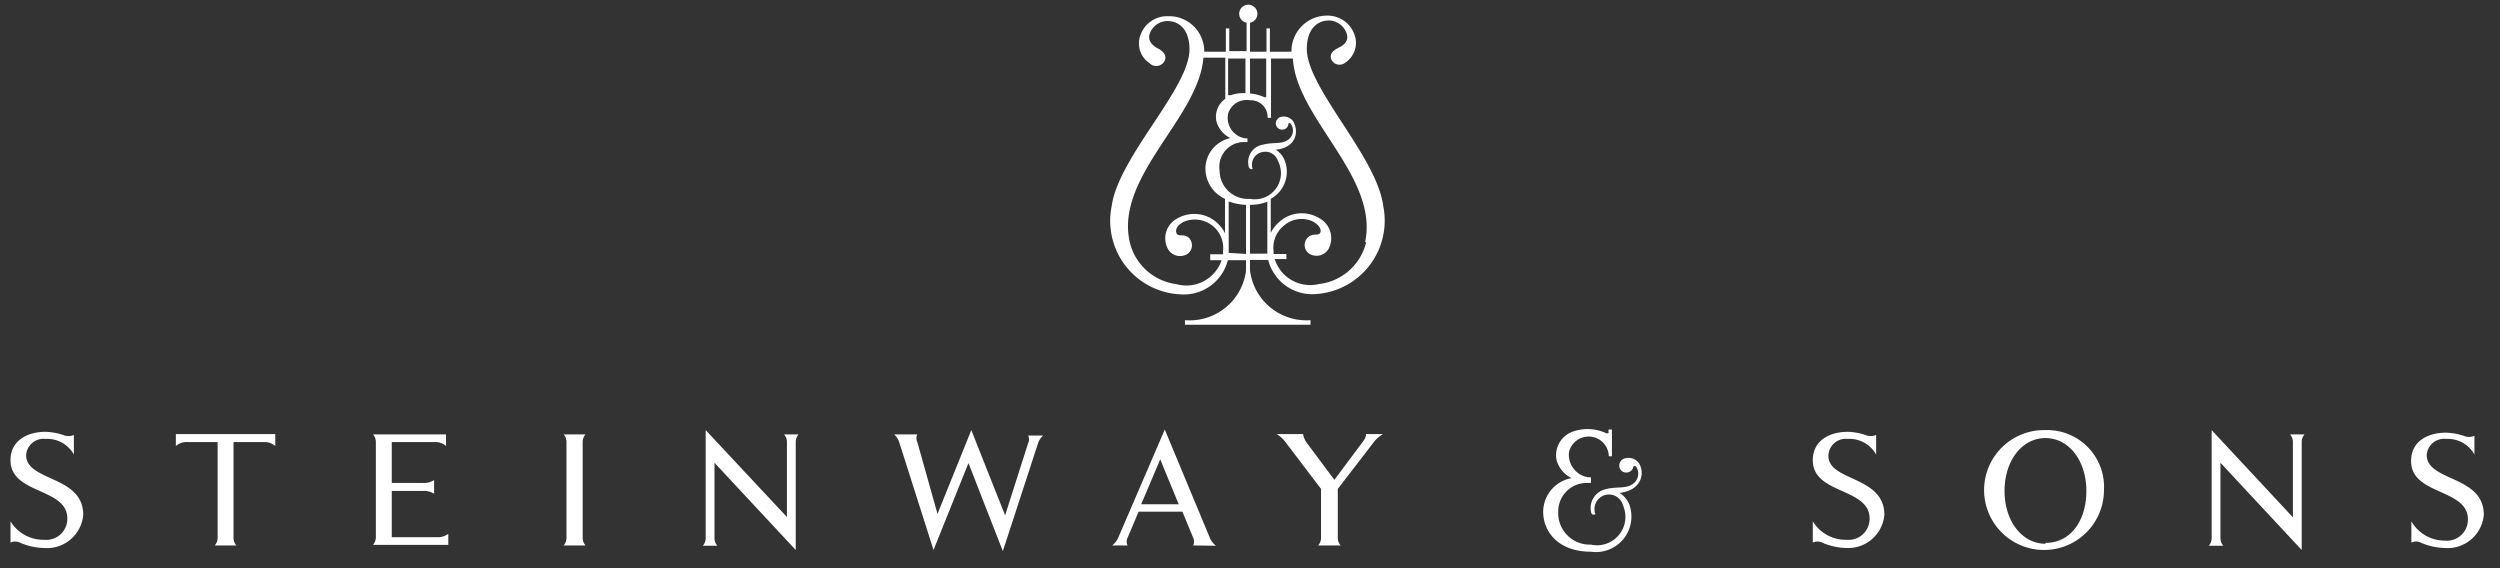 <svg xmlns="http://www.w3.org/2000/svg" viewBox="0 0 88 20"><rect x="0" y="0" width="88" height="20" fill="#333333" stroke="none"/><defs><style>.cls-1,.cls-2{fill:#fff;}.cls-1{fill-rule:evenodd;}</style></defs><title>Steinway Logo_88x20</title><g id="LOGO"><path class="cls-1" d="M13.79,17h1.09a.67.67,0,0,0,.4-.1v.48a.67.67,0,0,0-.4-.1H13.79v1.63h1.6a.61.61,0,0,0,.39-.12v.39H13.13a.41.41,0,0,0,.1-.27V15.56a.41.41,0,0,0-.1-.27H15.7v.41a.56.56,0,0,0-.39-.14H13.79Z"/><path class="cls-1" d="M27.7,15.56a.41.41,0,0,0-.1-.27h.51a.41.41,0,0,0-.1.27v3.8l-2.86-3.07v2.65a.41.41,0,0,0,.1.27h-.51a.41.41,0,0,0,.1-.27v-3.8L27.7,18.2Z"/><path class="cls-1" d="M2.93,18.12a1.28,1.28,0,0,1-1.37,1.17A2.25,2.25,0,0,1,.7,19.1a.37.37,0,0,0-.33,0v-.75A1.35,1.35,0,0,0,1.56,19a.74.74,0,0,0,.81-.75c0-1.09-2-.84-2-2.05,0-.7.6-1,1.23-1a2.18,2.18,0,0,1,.62.11.47.47,0,0,0,.38,0V16a1.07,1.07,0,0,0-1-.55.61.61,0,0,0-.68.59C.95,16.95,2.93,16.74,2.93,18.12Z"/><path class="cls-1" d="M48.36,15.56l-1.27,1.65v1.72a.41.41,0,0,0,.1.27H46.4a.41.41,0,0,0,.1-.27V17.21l-1.26-1.66a1.11,1.11,0,0,0-.3-.27h.93s0,.09.1.27l1,1.34,1-1.34c.14-.18.11-.27.11-.27h.6A1.11,1.11,0,0,0,48.36,15.56Z"/><path class="cls-1" d="M66.33,18.12A1.28,1.28,0,0,1,65,19.29a2.26,2.26,0,0,1-.86-.19.37.37,0,0,0-.33,0v-.75A1.35,1.35,0,0,0,65,19a.74.74,0,0,0,.81-.75c0-1.09-2-.84-2-2.05,0-.7.6-1,1.23-1a2.18,2.18,0,0,1,.62.11.47.47,0,0,0,.38,0V16a1.07,1.07,0,0,0-1-.55.61.61,0,0,0-.68.59C64.35,16.95,66.33,16.74,66.33,18.12Z"/><path class="cls-1" d="M80.71,15.56a.41.41,0,0,0-.1-.27h.51a.41.41,0,0,0-.1.27v3.8l-2.86-3.07v2.65a.41.41,0,0,0,.1.27h-.51a.41.41,0,0,0,.1-.27v-3.8l2.86,3.07Z"/><path class="cls-1" d="M87.43,18.12a1.28,1.28,0,0,1-1.37,1.17,2.26,2.26,0,0,1-.85-.19.37.37,0,0,0-.33,0v-.75a1.35,1.35,0,0,0,1.18.68.74.74,0,0,0,.81-.75c0-1.09-2-.84-2-2.05,0-.7.59-1,1.23-1a2.17,2.17,0,0,1,.62.11.47.47,0,0,0,.38,0V16a1.07,1.07,0,0,0-1-.55.61.61,0,0,0-.68.59C85.46,16.95,87.43,16.74,87.43,18.12Z"/><path class="cls-2" d="M42.8,19.21a.73.73,0,0,1-.21-.27L41,15.12l-1.64,3.81a.73.73,0,0,1-.21.27h.54a.31.31,0,0,1,0-.27l.39-.92h1.54l.38.92a.32.32,0,0,1,0,.27Zm-2.63-1.46.67-1.58.65,1.58Z"/><path class="cls-1" d="M34.09,16.3l-1.23,3.06-1.21-3.8a.61.61,0,0,0-.18-.27h.82a.3.3,0,0,0,0,.27L33,18.09l1.19-2.95,1.19,3,.81-2.54a.3.3,0,0,0,0-.27h.53a.62.62,0,0,0-.18.27l-1.24,3.8Z"/><path class="cls-1" d="M20.51,18.93a.41.41,0,0,0,.1.27h-.77a.41.41,0,0,0,.1-.27V15.56a.41.41,0,0,0-.1-.27h.77a.41.41,0,0,0-.1.27Z"/><path class="cls-1" d="M9.69,15.28v.42a.57.57,0,0,0-.39-.14H8.22v3.37a.41.41,0,0,0,.1.27H7.56a.41.41,0,0,0,.1-.27V15.56H6.59a.57.57,0,0,0-.4.14v-.42Z"/><path class="cls-2" d="M72,15.14a2.11,2.11,0,1,0,2.06,2.11A2,2,0,0,0,72,15.14Zm0,4c-.82,0-1.44-.79-1.44-1.86s.62-1.86,1.44-1.86,1.44.79,1.44,1.86S72.87,19.11,72,19.11Z"/><path class="cls-2" d="M57.22,16.13a.26.26,0,0,0-.22.29.24.24,0,0,0,.28.21.24.24,0,0,0,.21-.19.06.06,0,0,1,.11,0,.44.44,0,0,1-.08.56c-.26.23-.59.11-1,.22A.68.68,0,0,0,56,18c0,.06.06.15.13.11s0,0,0-.13a.51.51,0,0,1,1-.19A1,1,0,0,1,56,19.17,1.11,1.11,0,0,1,54.85,18a1,1,0,0,1,1-1h.09s0,0,.06,0l0-.15s0,0,0-.05l-.09,0a.8.8,0,0,1-.68-.89.71.71,0,0,1,1.4.15s0,0,.06,0,.05,0,.05,0v-.94s0,0-.06,0-.06,0-.06,0,0,.09,0,.12a.09.09,0,0,1-.1,0,1.56,1.56,0,0,0-1.15-.05.88.88,0,0,0-.58,1,1,1,0,0,0,.53.64,1.21,1.21,0,0,0-1,1.19c0,.67.51,1.4,1.68,1.4a1.25,1.25,0,0,0,1.36-1.64.86.86,0,0,0-.35-.43c.82-.1.89-.74.67-1.06A.45.45,0,0,0,57.22,16.13Z"/><path class="cls-2" d="M48.69,7.25C48.46,5.5,46,3.1,46,1.72c0-.68.35-1,.79-1a.68.68,0,0,1,.61.45c.09.26-.08.41-.28.51s-.34.22-.25.43a.32.32,0,0,0,.49.09.83.83,0,0,0,.35-.87,1,1,0,0,0-1-.78,1.25,1.25,0,0,0-1.25,1.27h-.76V1h-.12v.82H44V.8a.32.32,0,1,0-.12,0v1h-.61V1h-.12v.82h-.76A1.24,1.24,0,0,0,41.11.57a1,1,0,0,0-1,.78.83.83,0,0,0,.35.87A.33.33,0,0,0,41,2.13c.09-.21-.11-.36-.25-.43s-.37-.25-.28-.51a.67.67,0,0,1,.61-.45c.44,0,.79.31.79,1,0,1.37-2.5,3.78-2.74,5.52a2.59,2.59,0,0,0,2.4,3.1,1.6,1.6,0,0,0,1.69-1.2h.64v.37a2,2,0,0,1-2.15,1.74v.16h4.42v-.16A2,2,0,0,1,44,9.52V9.15h.64a1.6,1.6,0,0,0,1.69,1.2A2.59,2.59,0,0,0,48.69,7.25ZM44.57,2.06V3.26c0,.07,0,.12,0,.15a.08.08,0,0,1-.09,0A1.58,1.58,0,0,0,44,3.29V2.06Zm-.73,0V3.28a1.29,1.29,0,0,0-.51.07l-.1,0V2.06ZM41.4,10a1.94,1.94,0,0,1-1.64-1.51c-.49-2.29,2.44-4.36,2.6-6.46h.77V3.48a.77.77,0,0,0-.31.8.93.93,0,0,0,.49.58,1.11,1.11,0,0,0-.88,1.08A1.18,1.18,0,0,0,43.12,7V8.21a1.23,1.23,0,0,0-.27-.36,1.19,1.19,0,0,0-1.39-.17.79.79,0,0,0-.34,1.1.49.49,0,0,0,.69.15.37.37,0,0,0,0-.59c-.17-.11-.33,0-.39-.12s0-.28.24-.41a1,1,0,0,1,1,.12,1,1,0,0,1,.39.92s0,.07,0,.1h-.45v.21h.4A1.31,1.31,0,0,1,41.4,10Zm1.85-1.1V7.09a1.92,1.92,0,0,0,.61.12V8.94ZM44,7.21a1.63,1.63,0,0,0,.61-.11V8.74s0,.05,0,.08v.11H44Zm4.09,1.31A1.94,1.94,0,0,1,46.42,10a1.31,1.31,0,0,1-1.55-.88h.41V8.94h-.45s0-.07,0-.1a1,1,0,0,1,.39-.92.94.94,0,0,1,1-.12c.25.14.31.32.24.41s-.22,0-.39.12a.37.37,0,0,0,0,.59.49.49,0,0,0,.69-.15.8.8,0,0,0-.34-1.1A1.18,1.18,0,0,0,45,7.84a1.21,1.21,0,0,0-.27.36V7a1.09,1.09,0,0,0,.5-1.33.79.79,0,0,0-.32-.4c.75-.08.81-.67.61-1a.41.41,0,0,0-.41-.16.24.24,0,0,0-.2.26.22.22,0,0,0,.25.19.21.21,0,0,0,.19-.18c0-.06.07-.07.1,0a.4.4,0,0,1-.07.51c-.24.21-.54.1-.91.2a.62.62,0,0,0-.52.75c0,.05.06.14.12.11s0,0,0-.12a.45.45,0,0,1,.38-.48.46.46,0,0,1,.53.31A.92.92,0,0,1,44,7a1,1,0,0,1-1.07-1A.87.87,0,0,1,43.78,5h.08s0,0,.05,0l0-.13s0,0,0,0l-.08,0A.73.73,0,0,1,43.23,4,.68.68,0,0,1,44,3.53a.59.59,0,0,1,.62.62s0,0,.06,0,.06,0,.06,0V2.06h.77C45.62,4.16,48.55,6.23,48.05,8.53Z"/></g></svg>